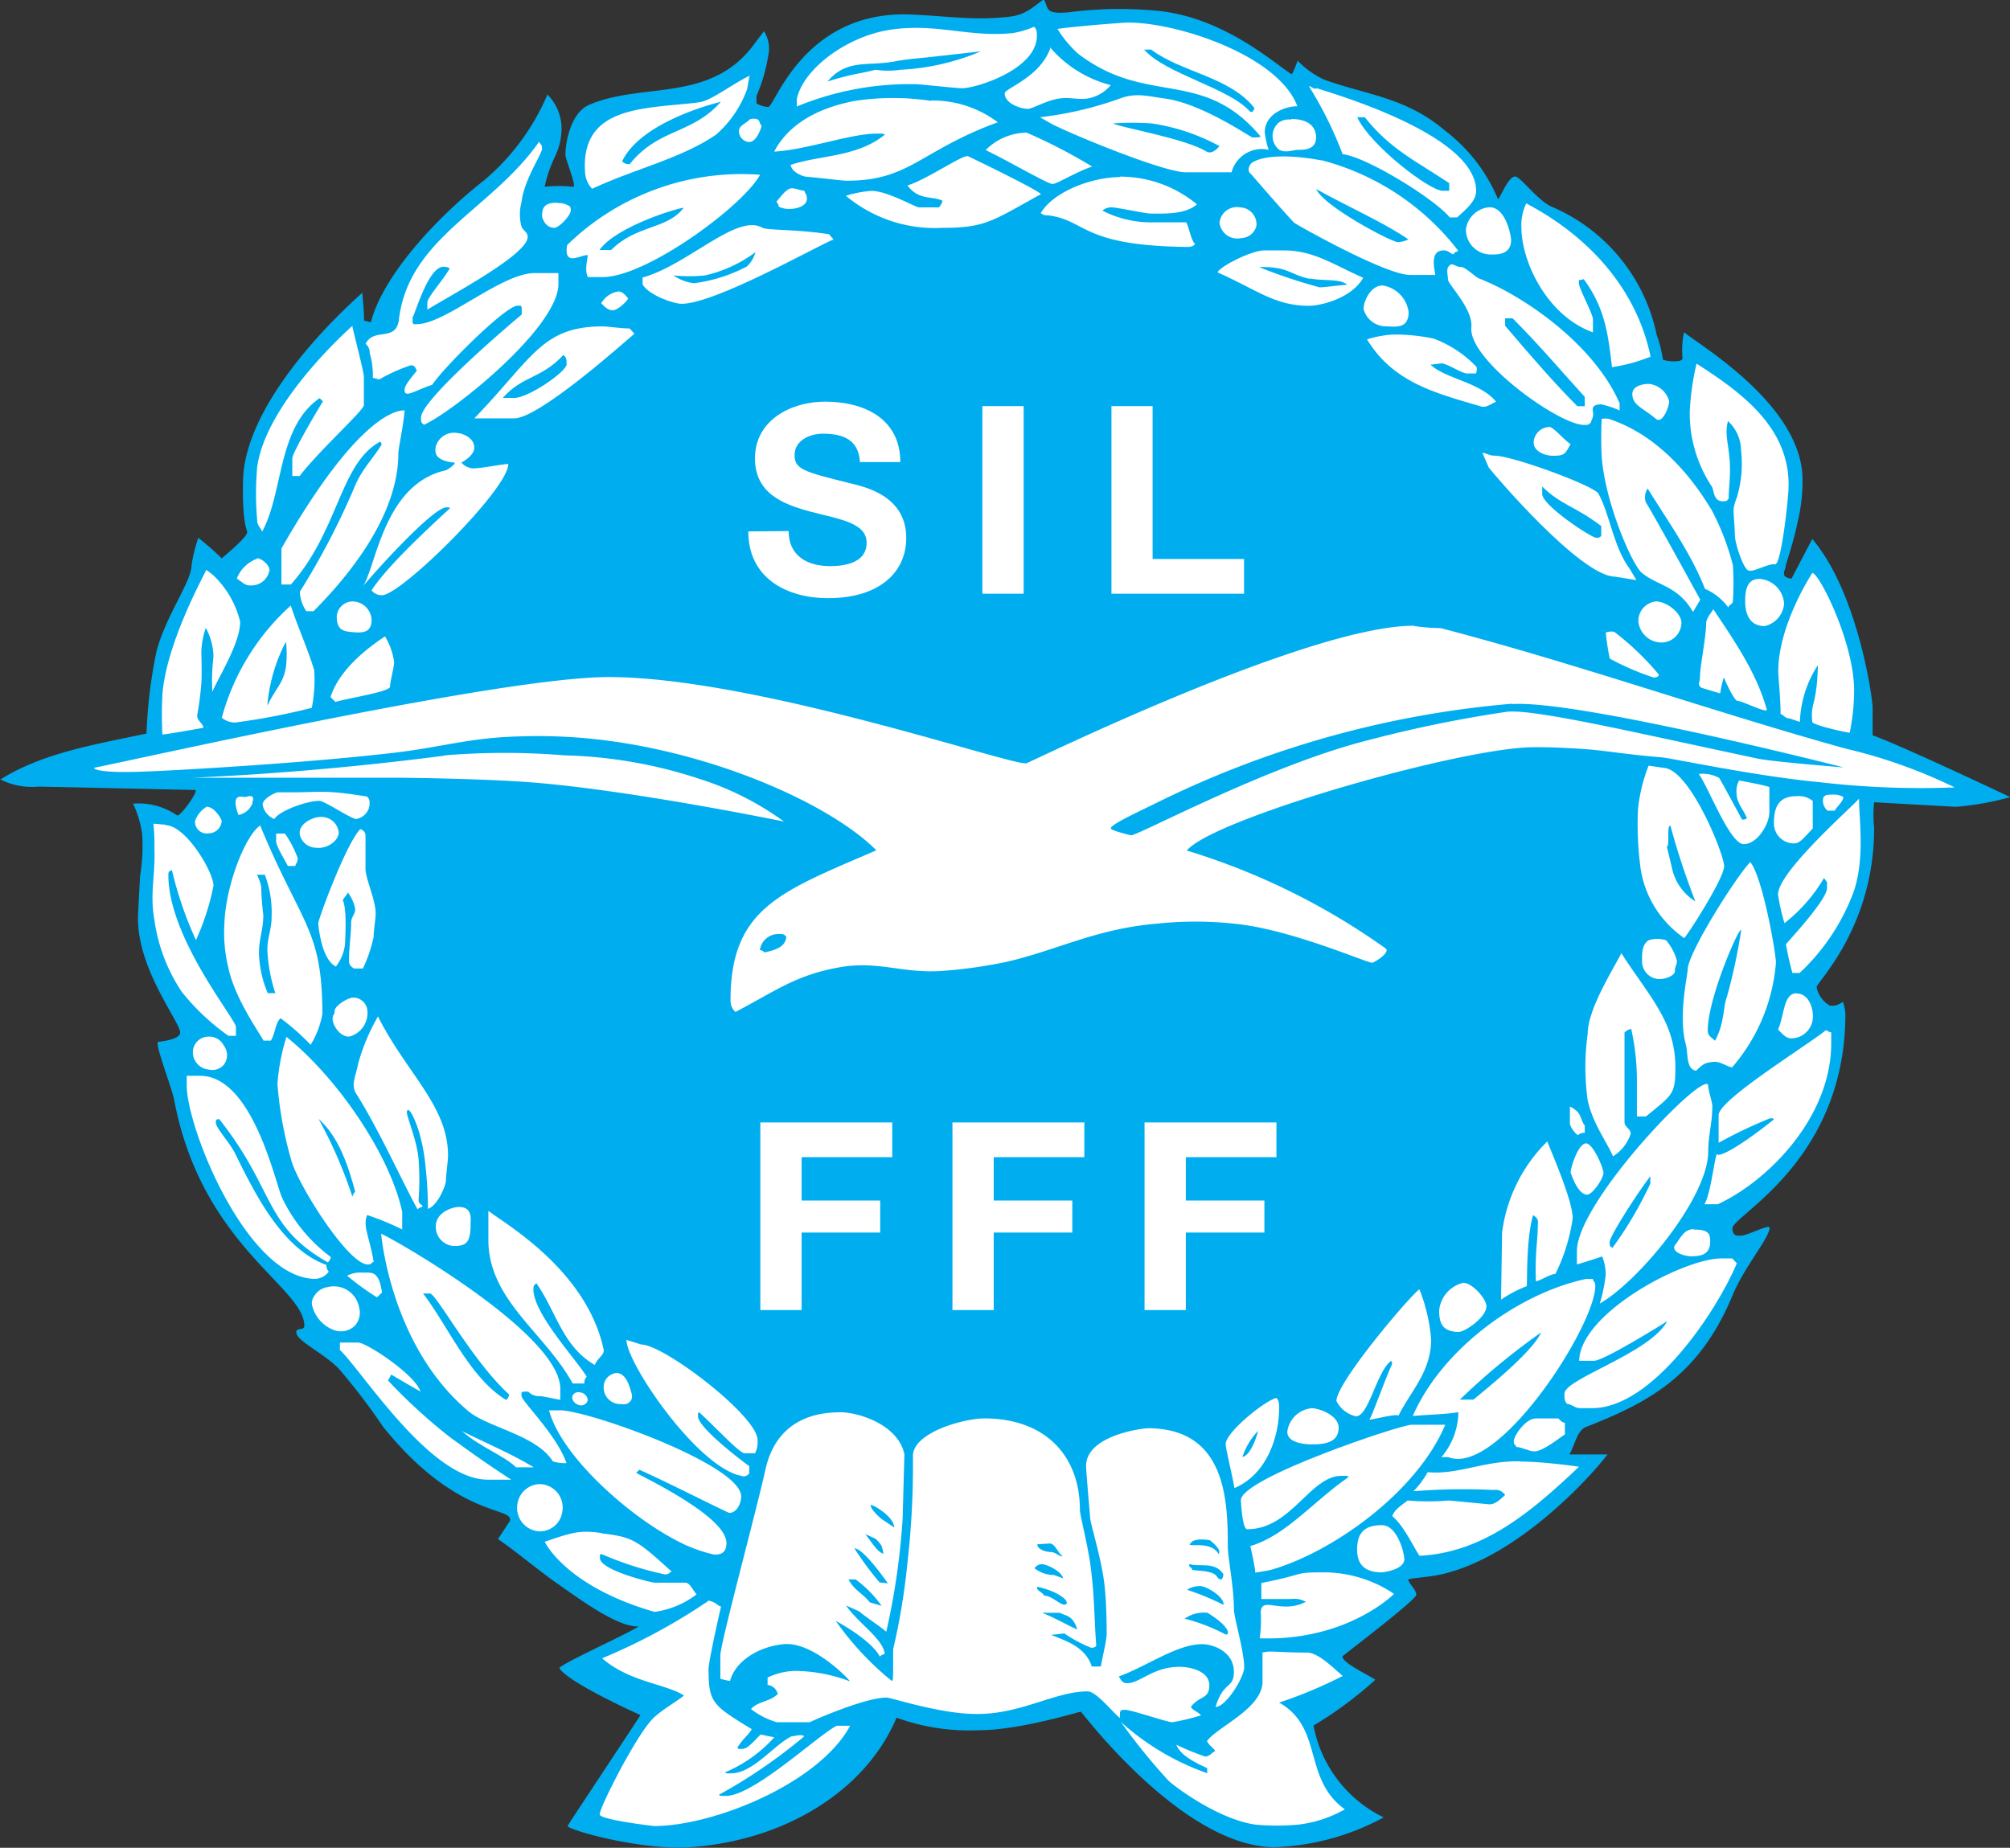 <svg xmlns="http://www.w3.org/2000/svg" viewBox="0 0 171.91 158.07">
  <rect x="0" y="0" width="171.91" height="158.07" fill="#333333" stroke="none"/>
  <title>ilmailuliitto-logo</title>
  <g>
    <path d="M300.3,342.89c.4.68,0,1.25,2.12,1.05a33.38,33.38,0,0,1,7.28-.15c5.95.44,10.53,4.74,11.76,5.44.09.06.52-1.16.53-1.14a7.6,7.6,0,0,0,2.21,1.59c3.45,1.29,7,1.5,10.32,4.33a14.28,14.28,0,0,1,4.6,5.92c.19-.09.86-1.94,1.47-1.94.44,0,1.92,2.05,3.11,2.58a15.28,15.28,0,0,1,9,11,10.1,10.1,0,0,1,.52,2.07c.15.15,1.73.32,1.68-.12a7.47,7.47,0,0,1,.13-2.21c1.41,1.16,9.88,6.13,10.13,12.35a14.79,14.79,0,0,1-.42,3.91c-.28,1.46-1,3.6-1,3.67,0,.44-.6,1,.48,1.15L366,389c3.95,4.65,5.16,13.74,5.16,14.4v2.39c2.74,1,11.77,5.29,11.77,5.29a25,25,0,0,1-4.64.83l-7-.39a10.63,10.63,0,0,0,0,2.21c0,8.5-4.92,13.17-4.92,13.61a2.33,2.33,0,0,0,1.14,1.58,1.41,1.41,0,0,0,1.1-.34,3.71,3.71,0,0,1,.22,1.05c0,12.59-9.66,17.23-9.66,18.34,0,.77.58.62.79.62.44,0,2.39-1,2.39-.68,0,.86-2.17,3.37-3.14,5.72-2.92,7.1-7.4,9.29-12.56,11.33-.77.31-.9,1.41-1.42,2.35h3.25c-1.16,1.59-7.52,8.74-14.17,10.25-1.11.26-2.73.33-2.88.46.17.48.7.86.7,1.3s-6.32,5.22-6.32,5.27c0,.59,2.56,1.75,2.81,2a32.52,32.52,0,0,1-5.28,3.91,11,11,0,0,0,6,7.86,21,21,0,0,1-9.39,2.55c-7.87-.09-16.41-11.57-16.51-11.59s-5.24,1.59-8.69,1.58a18.12,18.12,0,0,1-7.07-1.07c-2.64,6.26-9.53,10.5-17.62,11.08-4.15.3-10.51-1.47-10.51-1.82,0-.07,4.29-6.5,6.23-9.48,0,0-6.11-2.73-6.93-4-.17-.26,6.1-3.07,6.76-3.59-1.83.1-5.26-2.5-7.11-3.78-1.14-.79-3.51-2.74-4.91-3.69,0,0,.87-1.32,1-1.51.49-1.32-4.37-.07-10.83-8.1a51.67,51.67,0,0,0-3.82-5c-1.29-1.32-3.6-2.35-3.6-3.08,0-.44.69-.11.69-.55,0-3.33-8.76-6.83-11.13-19.3-.2-1.12-1.77-5-1.34-5,.09,0,1.85-.18,1.85-.79,0-.9-3.61-5.32-3.61-9.77,0-.44.11-2.2.18-3.61a16.05,16.05,0,0,0,.18-3.59,8.93,8.93,0,0,0-.78-2.61,5.81,5.81,0,0,1,3.76,1c.19.2,1.74-1.87,1.59-2.17l-13.42-.29a6,6,0,0,1-3.27-.61c3.66-2.3,8.17-3,12.49-3.93a41.5,41.5,0,0,1,.85-7c.76-3,3-6,3-7.38a13.25,13.25,0,0,1,.58-2.36,24.23,24.23,0,0,1,2,1.75c1.14-.94,2.28-2,2.18-2.28s-.44-1.32-.35-4.49c.18-5.26,5.21-11.46,10.2-15.95.05.78.16,1.73.14,2.38l.59.15c1-3.91,5.49-8.85,9.63-12.1a19.62,19.62,0,0,0,5.47-7.38,4.14,4.14,0,0,1,1.19,3.32c-.19,1.94-.86,2-1.43,4.57a10.69,10.69,0,0,1,2.41,0c.42.12-.63-2.31-.63-2.75,0-1.12.49-3.59,2-4.25,4.57-2,10.5-.1,14.22-5.31l.76-1a2.74,2.74,0,0,1,.42,1.74,14.6,14.6,0,0,1-1.06,3.8v.63a2.06,2.06,0,0,0,1,.31c.57,0,3-8.23,12.11-7.91,3.35.13,5.46.55,8.59.18,1.32-.16,1.93-.8,3-1.58Z" transform="translate(-211 -342.89)" style="fill: #00aeef"></path>
    <path d="M319,484.26c.76-.19,1.13,0,3.77,0,1,0,2.29,1.35,3.07,2a38.81,38.81,0,0,1-5.44,2.28c3.82,2.15,2,6.52,5.62,9.13a10.48,10.48,0,0,1-4,1.31,20.26,20.26,0,0,1-3.64,0c-3.23-.46-7-3.32-7.46-3.78a52.28,52.28,0,0,1-4.05-5,21.72,21.72,0,0,0,7.38,4.38v-.43c-.59-.29-2.3-1-2.63-2a22,22,0,0,0,2.44,1c.43,0,.57-.34.88-.47-.17-.28-.52-.46-.71-.85.87-1.21,4.74-2.78,4.75-5.07v-2.55Z" transform="translate(-211 -342.89)" style="fill: #fff"></path>
    <path d="M271.67,479.86c.44,0,.73.42,1,.46-.51,2.18-1.07,4.89-1.07,5.33,0,2.92.35,3.11,3.69,5.16-.19.41-.72.77-1.23,1.59.15.12,0,.1.44.1s1-.68,1.55-1.23l1.17.24a11.83,11.83,0,0,1-4.22,3c.16.1.09.08.53.08,1.87,0,3.67-2.43,5.16-3.16.2,0,.89-.23,1.09,0a45.13,45.13,0,0,1-7.3,5c.15.11.17.09.61.09,2.37,0,7.84-5.17,9.47-6h1.15c-2.66,4.94-11.69,8.58-16.78,8.58,0,0-4.64-.53-4.64-1,0-.62,3.24-7,4.64-8.28.77-.72,1.79-1.27,2.57-1.88-1.5-1-4.67-1.15-7-3.19a51.18,51.18,0,0,0,9.22-5Z" transform="translate(-211 -342.89)" style="fill: #fff"></path>
    <path d="M324.44,477.4a10.79,10.79,0,0,1,5.79,1.84s-4,4.06-11.49,3.8a11.09,11.09,0,0,0,.09-2.19c0-1.5,1.76.17,3.85-.93a1.94,1.94,0,0,0-1.25-.24c-.64,0-.18,0-2.55,0v-1.37c4.22-.84,2.53-.91,5.56-.91Z" transform="translate(-211 -342.89)" style="fill: #fff"></path>
    <path d="M262.45,474.06c2.63.33,2.93.48,6,3.28-.25.06-.17.23-.6.23a28.21,28.21,0,0,1-5.43-1.75c-.13.15-.11-.09-.11.35,0,1.05,4.42,2.11,4.68,2.11h2.59c.44,0,.62.58,1,1a7.63,7.63,0,0,1-3.6,1.5c-7.64-2.2-9.39-6-9.39-6,2.46-.84,3-1,4.9-.74Z" transform="translate(-211 -342.89)" style="fill: #fff"></path>
    <path d="M329.18,473.36c1.36,0,1.93,2.44,1.93,2.9,0,.94-1.87,1.14-1.93,1.14-1.65,0-2.11-.88-2.11-1.93,0-1.28.46-2.11,2.11-2.11Z" transform="translate(-211 -342.89)" style="fill: #fff"></path>
    <path d="M257.09,469.85a2,2,0,0,1,2,2.37,1.93,1.93,0,0,1-1.93,1.67,2,2,0,0,1-1.93-2.11,2,2,0,0,1,1.84-1.93Z" transform="translate(-211 -342.89)" style="fill: #fff"></path>
    <path d="M341.05,467.92c1.95,0,5,.44,5,.44-4.28,4.07-8.31,7.35-13.64,7.62-.52-.73-1.29-2.51-2.33-3.39.17-.58.9-1,1.31-1.34a20.65,20.65,0,0,0,3.53,0l3.47.33c.44,0,.84-.32,1.34-.8a1,1,0,0,0-1-.43,52.48,52.48,0,0,0-6.84.11,7.85,7.85,0,0,0,1.22-1.63c2.65.23,4.81-1,7.92-.93Z" transform="translate(-211 -342.89)" style="fill: #fff"></path>
    <path d="M250.52,465.32c2,1,4.16,1.9,6.13,3.09h-1.52c-1-1-3.07-1.72-4.61-3.09Z" transform="translate(-211 -342.89)" style="fill: #fff;fill-rule: evenodd"></path>
    <path d="M331.74,464.77h2.87c-2.48,5.88-9.82,11-15,12.44l-1.25.21c0-.43-.42-2.27-.42-2.27,3.06-.91,5.29-3.75,8.42-5.92-.15-.11-.18-.09-.62-.09-2.7,0-4.3,4.57-8.07,4.57-.44,0-.54-2.49-.54-2.49,0-1.89,13.71-6.47,14.6-6.45Z" transform="translate(-211 -342.89)" style="fill: #fff"></path>
    <path d="M342.28,464.23h2c.2.2.31.35.56.37v1c-.51.32-1.87,1.45-2.62,1.45-.44,0-1-.35-1.55-.38,0-.24-.2-.06-.2-.5s1-1.93,1.86-1.93Z" transform="translate(-211 -342.89)" style="fill: #fff"></path>
    <path d="M282.82,463.7c1.65,0,5,1.08,5.53,3.59l-.15,5.5a60.92,60.92,0,0,1-1.4,9.69c-.62-.54-1.49-1.06-2.33-1.75l-1.11-.5c1,1.49,3.17,2.84,3.31,4.15a.85.85,0,0,0-.42.22c-.78-1.47-3.77-3.05-3.77-3.05a25.15,25.15,0,0,0,4.81,5.15c.12-.14.09-.43.1-2.73a56.63,56.63,0,0,0,1.22-7.37,73.4,73.4,0,0,0,.47-9.16c0-2,4.34-3.21,6.12-3.21,5.16,0,8.16,3.16,8.16,7.81,0,.44.62,2.79.88,4.59.39,2.73.35,5.06.52,7,0,0,0,.22-.43.22a11.5,11.5,0,0,1-2.3-1.23l-1.13.13c1.25.51,2.92,1,3.48,2.7h.77c.15-.82.5-2.3.5-2.74s0-2.57-.18-4.2c-.26-2.29-1.23-5.34-1.23-5.78,0,0-.35-4-.35-4.42,0-2.67,4.92-3.24,5.27-3.24,6.67,0,6.85,6.12,6.85,10.09,0,1,.52,3.45.52,5.36,0,.75.88,3.6.88,5,0,.86-1.55,3.38-2.44,3.39.65-2.23,1.56-1.52,1.56-3,0-1.75-1.8-2.37-2.72-2.37-2.15,0-4.75,1.91-7.12,2.76.18.28.27.58.71.58,1.12,0,2.2-1.4,4.48-1.4.94,0,2.55.37,2.55,1.58s-.83.86-1.58,1.85c.16.3.67.45.87.72a19.38,19.38,0,0,1-2.45.59c-.44,0-3.52-1.06-4-1.06s-.5,0-.48.69c-.47-.29-2-2.27-2.76-2.27-2.81,0-5.78,2-9.6,1.93-3,0-7.22-1.4-7.61-1.4-1.78,0-6,1.83-6.57,2.11h-2.8a6.48,6.48,0,0,1-2.22-1.13c.64-.69,1.54-.58,2.29-1.28a1,1,0,0,0-.87-.78v-.63a5.6,5.6,0,0,1,2.53-.57,13.69,13.69,0,0,1,4.51.89c0-.1-3.13-3.41-5.65-3.18-2.17.2-4.17,1.47-4.6,3.15a7,7,0,0,1-.83-.19v-2c0-1,3.07-12.34,3.85-15.87.91-4.16,4.1-4.92,6.32-4.92Z" transform="translate(-211 -342.89)" style="fill: #fff"></path>
    <path d="M258.85,463.53c2.46,0,15.54,4.67,15.54,7.37,0,.66-.42,1.41-1,1.41-.17,0-5.39-2.67-7.71-3.69l-.27.26c.44.3,7.72,3.71,7.72,6,0,1-.68,1-1.05,1a12.63,12.63,0,0,1-3.07-1.13c-4.17-2.11-10-7.27-11.05-11.21.25,0,.42,0,.86,0Z" transform="translate(-211 -342.89)" style="fill: #fff"></path>
    <path d="M323.12,463.35c.7,0,2.37.61,2.37,1.67,0,1.23-1.09,1.43-2.27,1.43-.7,0-2.12-.14-2.12-1.08a2.3,2.3,0,0,1,2-2Z" transform="translate(-211 -342.89)" style="fill: #fff"></path>
    <path d="M320.16,462.48c.21.19.24.43.24.87,0,2.39-1,5.63-3.82,6.84-.22-1.3-.75-3.33-.75-3.77,0-1,3.32-3.7,4.33-3.94Z" transform="translate(-211 -342.89)" style="fill: #fff"></path>
    <path d="M260.57,462c.4,0,.82.45.65.81a.61.61,0,0,1-.82.23c-.33-.13-.6-.55-.38-.84a.54.54,0,0,1,.55-.2Z" transform="translate(-211 -342.89)" style="fill: #fff"></path>
    <path d="M263.59,460.36c.72-.11,1.11.64,1.31,1.34.12.4.28.76,0,1.07s-.52.25-.87.23a1.41,1.41,0,0,1-1.4-1.41,1.2,1.2,0,0,1,1-1.23Z" transform="translate(-211 -342.89)" style="fill: #fff"></path>
    <path d="M265.85,457.91c1.93,0,9.94,6.12,9.94,8.16a2.14,2.14,0,0,1-.21,1.14h-.9c-.44,0-2.54-2.3-3.89-3.51-.11.15-.09-.09-.09.35,0,1,4,4,4.38,4.26v.61a.56.56,0,0,1-.69.22c-3.75-.74-9.81-9.63-9.81-11.63l1.27.4Z" transform="translate(-211 -342.89)" style="fill: #fff"></path>
    <path d="M240.08,457.74h1.54c.75,0,4.93,2.79,5.34,4.19-.63-.35-2.5-1.45-2.5-1.45l-.27.51a47.55,47.55,0,0,0,5.27,4.83c1.65,1.19,2.91,2.12,5.26,3.65h-2c-4.92,0-10.66-9.19-12.65-11.1v-.63Z" transform="translate(-211 -342.89)" style="fill: #fff;fill-rule: evenodd"></path>
    <path d="M332.4,453.19a14.7,14.7,0,0,1,1,4.28c0,2.77-1.74,4.41-2.79,6.52-.22-.2-2.55.44-2.48.33.25-.37,1.24-3.2,1.93-4.74a.33.33,0,0,0-.09-.27c-1.24.93-1.9,4.74-3,4.74a2.49,2.49,0,0,1-1.67-1.31c0-1.59,6.29-9,7.09-9.55Z" transform="translate(-211 -342.89)" style="fill: #fff"></path>
    <path d="M239,453a2.2,2.2,0,0,1,2.72,1.76,1.66,1.66,0,0,1-.38,1.55,1.73,1.73,0,0,1-1.73.38,3,3,0,0,1-1.93-2.2,1,1,0,0,1,.18-.7A1.59,1.59,0,0,1,239,453Z" transform="translate(-211 -342.89)" style="fill: #fff"></path>
    <path d="M336.2,452.64c.7,0,1.93,1.34,1.93,2,0,.94-1.84,2.19-2.37,2.19-1.51,0-1.67-.92-1.67-1.84a2.68,2.68,0,0,1,2.11-2.37Z" transform="translate(-211 -342.89)" style="fill: #fff"></path>
    <path d="M346.64,452.3h.6c0,.25.2.16.2.6,0,3.4-8.31,16.33-12.57,14.64h-.59a6,6,0,0,0,1.45-3.85c-1,.19-2.24.19-3.9.33,2.54-5.8,9.09-10.5,14.81-11.72Z" transform="translate(-211 -342.89)" style="fill: #fff"></path>
    <path d="M242,451.76c.79,0,1.41-.19,1.67,1.7l-.43.41a22,22,0,0,1-2.55-1.85,2.4,2.4,0,0,1,1.31-.26Z" transform="translate(-211 -342.89)" style="fill: #fff"></path>
    <path d="M358.26,450.54h.89l.4.42c-1.74,4.13-7.22,12.39-12.37,12.39h-1.06c-.44,0-.7-.35-1.08-.36-.21-.19-.24-.43-.24-.87,0-1.29,7.27-3.43,8.8-6.21,0,0-5.41,3.4-6.27,3.39h-1.27c.08-4.07,8.91-8.77,12.2-8.76Z" transform="translate(-211 -342.89)" style="fill: #fff"></path>
    <path d="M243.6,448.43c1.09.46,15.34,8.58,15.32,13.27v.94l-1.65-.32a1.31,1.31,0,0,1-1.09-.38h-.46c-.14.16-.12-.08-.12.36s3,3.32,3.85,5.75a3.15,3.15,0,0,1-1.17-.15c-1.39-2.24-5.56-2.9-7.21-4.28-6.69-5.6-7.47-15.19-7.47-15.19Z" transform="translate(-211 -342.89)" style="fill: #fff"></path>
    <path d="M355.87,448.07c1.29,0,1.4.38,1.4,1.06,0,1.18-1,1.23-1.58,1.23-.83,0-1.84-.47-1.4-1s.7-1.32,1.58-1.32Z" transform="translate(-211 -342.89)" style="fill: #fff"></path>
    <path d="M252.82,446.5c.93.83,8.32,4.84,9.81,11.85.09.42-.54.73-.76,1.31-2.78-1.63-3.27-4.53-5-7-.1.15-.25.09-.25.53,0,2.08,3.67,6,4.56,7.47a.75.75,0,0,0-.2.58h-1c-2.4-4.37-7.24-7.16-7.21-12.33V446.5Z" transform="translate(-211 -342.89)" style="fill: #fff"></path>
    <path d="M250.25,446.14c1.18,0,1,1.05,1,1.41,0,1.53-.28,1.93-1.4,1.93a1.64,1.64,0,0,1-1.58-1.67c0-1.16,1.34-1.67,2-1.67Z" transform="translate(-211 -342.89)" style="fill: #fff"></path>
    <path d="M346.65,440.7c.59,0,1.49,2.08,1.49,2.54s-.94,1.85-1.4,1.85c-.82,0-1.41-1.87-1.41-1.93,0-.35.64-2.46,1.32-2.46Z" transform="translate(-211 -342.89)" style="fill: #fff"></path>
    <path d="M343.34,440.53c.21.63,2.17,5,2.17,6.58a15.72,15.72,0,0,1-1.48,4.76c-.44,0-1.42.65-1.67.62-.09-2.29.16-3.6.16-4.59,0-.51.16-.7-.4-1.06-.64,2.22-.47,6.05-.55,6.08a10.69,10.69,0,0,0-2.19,1.15l.09-5.74a13.31,13.31,0,0,1,3.87-7.8Z" transform="translate(-211 -342.89)" style="fill: #fff"></path>
    <path d="M345.27,437.55c1.07.53.81,1,1.27,1.63v.62a.74.74,0,0,0-.59.2,2,2,0,0,1-.68-.95v-1.5Z" transform="translate(-211 -342.89)" style="fill: #fff"></path>
    <path d="M357.09,435.67c0,.55.36,1.43.36,1.87,0,1.42-.35,2.46-.35,3.86,0,3.91-5.91,11.07-9.27,13a14.55,14.55,0,0,0,.5-2.42,4.2,4.2,0,0,0-.3-1.61c-.48.18-2.16.69-2.16.69v-1.15c0-4.17,10.67-15.29,11.22-14.22Z" transform="translate(-211 -342.89)" style="fill: #fff"></path>
    <path d="M227,434.92h1.11c4.45,0,6.38,8.93,7,10.4a13.59,13.59,0,0,0,4.18,5.1.74.74,0,0,1-.25.46c-5.53-3.14-4.48-6.21-9.32-12.29-.11.15-.26-.09-.26.35s1.22,1.72,1.68,2.69c1.64,3.33,4,8.12,7.78,9.47a.73.73,0,0,0,.2.57,1.49,1.49,0,0,1-1.15.62c-5.79,0-11-12.84-11-16.57v-.8Z" transform="translate(-211 -342.89)" style="fill: #fff"></path>
    <path d="M235.47,431.57c4.34,3.46,8.89,10.1,9.93,15v1.49a24.23,24.23,0,0,0-3-1.23,1.87,1.87,0,0,0-.12.89c0,.44.52,2,.68,3.13-.25,0-.07.21-.51.21-1.69,0-6.08-7-6.56-9a32.43,32.43,0,0,1-1.16-6.43,17.27,17.27,0,0,1,.76-4Z" transform="translate(-211 -342.89)" style="fill: #fff"></path>
    <path d="M228.82,431.57a1.38,1.38,0,0,1,1.31.75,1.36,1.36,0,0,1,0,1.67,1.31,1.31,0,0,1-1.31.39,1.48,1.48,0,0,1-1.31-1.67,1.34,1.34,0,0,1,1.31-1.14Z" transform="translate(-211 -342.89)" style="fill: #fff"></path>
    <path d="M367.18,431a.81.81,0,0,0,.44.2v.92c0,6.45-5.53,11.87-9.71,13.79h-1.14c.6-.93.93-4.66,1.13-4.26.09.17,1.4-.27,4.82-3-.15-.12.08-.09-.35-.09a41.31,41.31,0,0,0-4.38,2.09v-2.37c0-1.3,7.5-5.91,9.19-7.27Z" transform="translate(-211 -342.89)" style="fill: #fff"></path>
    <path d="M243.32,429.83c2.47,4.91,6,7.66,6,11.92,0,.44-.18,1.67-.18,2.11s-.71,2.17-1.54,2.44a33.89,33.89,0,0,0-.21-3.67,15.57,15.57,0,0,0-.59-3.05c-.66-1.93-1-1.93-1-1.52s.86,2.38,1,4a23,23,0,0,1,0,3.47c0,.43.35.37.34.59a.9.9,0,0,0-.43.22c-1.39-2.53-3.31-6.83-5.25-9.9-.48-.77,0-1.57.17-2.55a17.17,17.17,0,0,1,1.67-4Z" transform="translate(-211 -342.89)" style="fill: #fff"></path>
    <path d="M241.2,428.23a1.22,1.22,0,0,1,1.23,1.23,2.08,2.08,0,0,1-1.58,2.11c-.81,0-1.4-1-1.4-1.5s.17-.26.17-.7,1.14-1.14,1.58-1.14Z" transform="translate(-211 -342.89)" style="fill: #fff"></path>
    <path d="M364.65,427.88c1.12,0,1.4,1.38,1.4,1.84a1.87,1.87,0,0,1-1.84,2c-.44,0-.77-.37-1.14-.77.55-1.16.44-3.09,1.58-3.09Z" transform="translate(-211 -342.89)" style="fill: #fff"></path>
    <path d="M349.63,424.37c2.45,3.81,4.66,5.92,4.66,9.83,0,2.31-.21,2.31-2.52,4.2H351c0-.95,0-2,0-3a20.07,20.07,0,0,0-.49-4.5,1.35,1.35,0,0,0-.57.31v7.67c0,.44.53.55.53,1a3.63,3.63,0,0,1-1.51,1.93c-.61-1.37-1.72-2.79-2.17-4.79a20.69,20.69,0,0,1,0-5.68c0-2,1.92-5.11,2.89-6.91Z" transform="translate(-211 -342.89)" style="fill: #fff"></path>
    <path d="M352,423.33a2.33,2.33,0,0,1,1.5,0,4.54,4.54,0,0,1,.92,1.74c0,.44-.17.44-.17.88s-.88.7-1.32.7a1.52,1.52,0,0,1-1.49-1.58c0-.44-.05-1.37.56-1.74Z" transform="translate(-211 -342.89)" style="fill: #fff"></path>
    <path d="M360.7,416.64c1.05,1.29,2.19,7.75,2.19,8.61a15.56,15.56,0,0,1-3.74,8.94c-.38,0-1-.54-1.64-.46s-.77.1-1.45.76c-.88-.18-.65-1.38-.89-2.31-.64-2.38.17-5.88.17-6.32,0-1.47,4.31-8.21,5.36-9.22Z" transform="translate(-211 -342.89)" style="fill: #fff"></path>
    <path d="M234.64,414.2h.73a9,9,0,0,1,1.09,2.09c0,.44-.17.44-.2.68h-.64c-.38-.73-1.09-1.82-1-2.26v-.51Z" transform="translate(-211 -342.89)" style="fill: #fff"></path>
    <path d="M241.82,413.83a.55.55,0,0,1,.44.53v2.87c0,.79.87,2.66.87,3.8,0,.55-.17,1.34-.17,2a12.45,12.45,0,0,1-.92,2.71h-.79c-.2-.19-.4-.25-.4-.69,0-1.23.18-2.15.18-3.25,0-.44.35-.7.35-1.14a3.37,3.37,0,0,0-.62-1.41c-.33.5-.44.58-.44.66s.38.36.18,3.83a3.85,3.85,0,0,1-.77,1.83c-1.27-.6-1.51-3.62-1.51-3.68,0-.37,2.37-6.82,3.6-8.08Z" transform="translate(-211 -342.89)" style="fill: #fff"></path>
    <path d="M233.24,413.48c3.54,8.57,5.33,8.85,5.33,16.16a7.65,7.65,0,0,1-1,2.63A19.75,19.75,0,0,0,235,430c-.45.35-.45,1.32-.84,1.91h-.62c-.38-.71-2.43-3.57-3-6.19a12.81,12.81,0,0,1-.35-3.8c.13-3.5,1.91-7.74,3.1-8.43Z" transform="translate(-211 -342.89)" style="fill: #fff"></path>
    <path d="M225.14,413.48c1.75,0,4.12,4,4.12,5.18a21.07,21.07,0,0,1-1.5,4.65,31.7,31.7,0,0,1-2.06-6c-.15.15-.3,0-.3.44,0,5.4,5.79,12.34,5.78,13v.75h-.64a19.37,19.37,0,0,1-4-3.77,14.71,14.71,0,0,1-2.33-6.11c-.41-2.33.07-3.7,0-6.06,0-.85,0-1.34-.09-2.2.41,0,.61.07,1,.07Z" transform="translate(-211 -342.89)" style="fill: #fff"></path>
    <path d="M238.39,412.78a1.48,1.48,0,0,1,1.58,1.31c0,.73-1,1.44-1.93,1.32a1.45,1.45,0,0,1-1.4-1.12c-.15-.89,1.07-1.51,1.75-1.51Z" transform="translate(-211 -342.89)" style="fill: #fff"></path>
    <path d="M228.65,411.9c.72,0,1.31,1.1,1.31,1.23a1.13,1.13,0,0,1-1.14,1.05,1,1,0,0,1-1.14-1.05,2.31,2.31,0,0,1,1-1.23Z" transform="translate(-211 -342.89)" style="fill: #fff"></path>
    <path d="M370,411.22c0,1.82.51,5-.44,7.9a18.17,18.17,0,0,1-4.64,7h-.62a23.94,23.94,0,0,1-.55-2.45c0-.06,3.51-3.77,3.51-4.8v-.52L367,418a13.55,13.55,0,0,1-3.38,3.86,16.64,16.64,0,0,1-.55-2.45c0-2,6.68-7.79,6.95-8.23Z" transform="translate(-211 -342.89)" style="fill: #fff"></path>
    <path d="M364.65,411a1.88,1.88,0,0,1,1.39.41v2.35c-.93,1-1.13,1.28-1.66,1.28a1.71,1.71,0,0,1-1.66-1.76c0-1.49.52-2.28,1.93-2.28Z" transform="translate(-211 -342.89)" style="fill: #fff"></path>
    <path d="M234.79,410.67h1.32c1.37,0,2.15-.1,3.51,0,1.08.08,2.76.36,2.76.36.2.19.23.26.23.69a1.37,1.37,0,0,1-1.14,1.23c-.44,0-2.71-1.55-3.15-1.55-1.08,0-3.39.83-3.86,1.55a1.62,1.62,0,0,1-1-1.23c0-.5,1.09-1.05,1.31-1.05Z" transform="translate(-211 -342.89)" style="fill: #fff"></path>
    <path d="M232.59,411.05c.14.16,0,.35,0,.56a1.61,1.61,0,0,1-1.19,1s-.57-1.34,0-1.54c.2-.07.33,0,.54,0s.48-.18.65,0Z" transform="translate(-211 -342.89)" style="fill: #fff"></path>
    <path d="M367.65,410.87a1.78,1.78,0,0,1,1,.19c0,.4-.52.79-.73,1.18h-.61a1.11,1.11,0,0,1-.4-.87c0-.44.28-.5.72-.5Z" transform="translate(-211 -342.89)" style="fill: #fff"></path>
    <path d="M360,413a.56.56,0,0,0,.41-.11c-.33-.83-.89-1.3-.89-2.18a1.83,1.83,0,0,1,.22-1.05s2,.35,2.59.56v2.14c0,1-1,2.74-2.19,2.74s-3-4.84-3.85-6a2.91,2.91,0,0,1,1.76.35s1.12,2,1.95,3.58Z" transform="translate(-211 -342.89)" style="fill: #fff"></path>
    <path d="M352,408.39l1.38.2c2.2.26,5.08,7.37,5.08,8.4s-3.05,5.77-3.41,6.15a8.83,8.83,0,0,1-3.79-6.4,28.17,28.17,0,0,1-.17-4.58,14,14,0,0,1,.91-3.77Z" transform="translate(-211 -342.89)" style="fill: #fff"></path>
    <path d="M249,407.51a62.51,62.51,0,0,1,10.31,0,39.55,39.55,0,0,1,11.48,2,25.09,25.09,0,0,1,7.26,3.66s-13.16-2.71-21.71-3.36c-4.37-.33-11.23-.39-11.23-.39H227.51c3-.13,11.25-.55,21.53-1.89Z" transform="translate(-211 -342.89)" style="fill: #fff"></path>
    <path d="M243.93,397.33a5.87,5.87,0,0,1,.78,2.19c0,.44-.35,1.67-.35,2.11s-3.68,1-4.67,1.31l-.42-.42c.66-2.08,2.67-3.88,4.66-5.19Z" transform="translate(-211 -342.89)" style="fill: #fff"></path>
    <path d="M349.14,397a23.87,23.87,0,0,1,3.74,3.6s0,.25-.44.25a22.08,22.08,0,0,1-3.76-1.62,19.59,19.59,0,0,1-.34-2.23s.55-.19.8,0Z" transform="translate(-211 -342.89)" style="fill: #fff"></path>
    <path d="M332,396.45a15.56,15.56,0,0,0,2.2.17c11.54,3,23.3,7.16,34.61,10.3a44.28,44.28,0,0,1,9.37,3.33,74.94,74.94,0,0,1-11.66-.46c-5.25-.49-12.36-2-13.37-2.11-3.16-.26-4.74-.57-6.5-.7-2.63-.19-4-.17-4.47-.17-6.1,0-27.39,6.09-29.68,8.84a58.65,58.65,0,0,1,17,8.37c.48.34-1,1.23-1.14,1.23-.49,0-7-2.88-11.78-3.34a31.08,31.08,0,0,0-6.68,0c-5.15.43-8.52,2.28-12.85,3.27a41,41,0,0,1-5.38.76c-3.48.27-5.51-.91-8.94-.29-3.69.67-5.37,2-8.83,3.81a1.3,1.3,0,0,1-.42-1c0-7.9,4.31-9.3,12.47-12.83-4.23-4.27-15.8-9.27-27-9.73-1.53-.06-2.39-.06-3.93,0-4.1.15-6.35.93-10.43,1.4-8.12.94-19.5,1.54-20.91,1.58-3.33.16-4.65-.08-4.63-.31,3.87-.76,34.79-7.76,44-7.76,12.6,0,34.71,7.68,35.74,7.37.17,0,24.05-11.76,33.1-11.76Z" transform="translate(-211 -342.89)" style="fill: #fff"></path>
    <path d="M357.53,395c1.81,2.72,3.71,5.44,4.59,8.63-.2.22-2.11-.79-2.55-.79-.09,0-.47-.46-1.14-2a9.51,9.51,0,0,0-.31,1.37l-1.62-.49c-.38-.36-.11-.38-.11-.82,0-1,.53-3.51.53-4.65,0-.44.36-.83.61-1.23Z" transform="translate(-211 -342.89)" style="fill: #fff"></path>
    <path d="M235.87,394.69c.59,1.82,1.47,3.75,2,5.52a12.51,12.51,0,0,1-.2,3.23,55.87,55.87,0,0,1-6.56,1.26,1.79,1.79,0,0,1-1.14-.41,19.92,19.92,0,0,1,5.9-9.6Z" transform="translate(-211 -342.89)" style="fill: #fff"></path>
    <path d="M352.62,394.34c.94,0,2.19,1,2.19,1.84a1.72,1.72,0,0,1-1.84,1.67,2,2,0,0,1-1.84-1.75,1.67,1.67,0,0,1,1.49-1.76Z" transform="translate(-211 -342.89)" style="fill: #fff"></path>
    <path d="M241.2,394.34a1.65,1.65,0,0,1,1.58,1.58c0,1.14-.84,1.11-1.58,1.05s-1.4-.13-1.4-1.31a1.37,1.37,0,0,1,1.4-1.32Z" transform="translate(-211 -342.89)" style="fill: #fff"></path>
    <path d="M366,391.9c.57,0,3.54,5.85,3.58,10a18.61,18.61,0,0,1-.38,3.67c-.23,0-3.17-.65-3.2-.92-.18-1.67.4-1.37.48-4.86a9.44,9.44,0,0,0-1.54,4.86l-.87-.3c-.43,0-.54-.34-.78-.37,0-1.29-.2-3.22-.2-3.66,0-4,2.91-8.41,2.91-8.41Z" transform="translate(-211 -342.89)" style="fill: #fff"></path>
    <path d="M361.49,392.41a2.27,2.27,0,0,1,2.1,2.11,2.14,2.14,0,0,1-1.66,1.93c-1.52,0-1.67-1.45-1.67-2.11,0-1,.17-1.93,1.23-1.93Z" transform="translate(-211 -342.89)" style="fill: #fff"></path>
    <path d="M228.65,391.64l.56.43a8.14,8.14,0,0,1,2.33,4c0,1.82-1.74,4.55-2.38,6a17,17,0,0,1,.1-3,5.38,5.38,0,0,0-.66-2.47,7,7,0,0,0-.38,2.05c0,.44.06,1.65,0,2.7a26.77,26.77,0,0,1-.35,2.7c-.07.47.52.73.52,1.1,0,0-3.24.59-3.5.57a33.64,33.64,0,0,1,0-3.42c.34-4.4,3.53-10.14,3.76-10.67Z" transform="translate(-211 -342.89)" style="fill: #fff"></path>
    <path d="M233,390.65c.35,0,1.05.57,1.05,1a1.57,1.57,0,0,1-1.67,1.32c-.49,0-.74-.37-1.13-.58a2.94,2.94,0,0,1,1.75-1.71Z" transform="translate(-211 -342.89)" style="fill: #fff"></path>
    <path d="M338.83,381.87c1.5,0,8.51,2.57,8.88,3.25,1,1.82,1.27,4.56,2.7,6.47l.55.93-1.83-.3c-2.94,0-10.5-8.91-10.81-9.35l-.53-1.24c.25,0,.61.24,1,.24Z" transform="translate(-211 -342.89)" style="fill: #fff"></path>
    <path d="M250.25,379.94c.7.16,1.36.59,1.31,1.32s-1.46,1.43-1.13,1.16a1.41,1.41,0,0,0,1.4.51c.44,0,2.64-.42,2.64-.33,0,2.13-9.16,11.21-10.81,11.21a1.1,1.1,0,0,1-.88-.42c1.25-1.92,4.2-4.71,6.68-7,0,0,.17-.1-.27-.1-1.12,0-5.78,5.12-7.1,6.7,1.14-2,1.84-8.67,7-9.86.14,0,1.12-.68.68-.68-.17,0-1.31-.14-1.49-.76a1.22,1.22,0,0,1,0-.63,1.62,1.62,0,0,1,2-1.09Z" transform="translate(-211 -342.89)" style="fill: #fff"></path>
    <path d="M343.49,379.41c.39,0,1.25,1.11,1.84,1.47-.47.82-.48,1-1.49,1-.7,0-1.67-.37-1.67-1.14a1.37,1.37,0,0,1,1.32-1.32Z" transform="translate(-211 -342.89)" style="fill: #fff"></path>
    <path d="M348,378.72a1.73,1.73,0,0,1,.58,0c5.21,1.68,8.17,6.77,8.81,7.8a21.22,21.22,0,0,1,1.82,4.73,23.48,23.48,0,0,1,0,3.06c0,.27-.34.29-.39.55a4.92,4.92,0,0,0-2-1.6c-1.16-3-3.26-5.92-4.9-8.58a1.34,1.34,0,0,0-.16,1.17c1,1.66,3.31,5.89,4.66,8.34l-.62,1.05c-1.31-2.28-3.1-2.24-4.41-3.38-.77-.66-3.08-5.82-3.4-9.88a32.47,32.47,0,0,1,0-3.26Z" transform="translate(-211 -342.89)" style="fill: #fff"></path>
    <path d="M245.61,378c-.16,1.65-.54,3.23-.54,3.67,0,4.87-3.56,9.8-7.26,13.51h-.61a3.3,3.3,0,0,1-.56-1.66,64,64,0,0,0,4.61-8.8c.63-1.65,1.72-2.66,2.41-3.83-.15-.13,0-.33-.35-.1-3.24,1.95-3.41,7.57-7.43,12.1h-.81v-3.08C242,377.68,245.36,378,245.61,378Z" transform="translate(-211 -342.89)" style="fill: #fff"></path>
    <path d="M352,375.73a2,2,0,0,1,1.76,1.49c0,.48-.59,2-1.15,1.49-1.12-.94-2-1.16-2-2.11,0-.74,1-.87,1.4-.87Z" transform="translate(-211 -342.89)" style="fill: #fff"></path>
    <path d="M356.1,374c4.07,2.59,8.23,5.72,7.85,11-.17,2.21-.7,6.23-1.13,6.16-.62-.08-1.84.71-2.29.53s-1.15-2.35-1.15-3c-.07-2.28-.28-2.06.17-3.25a10,10,0,0,0,.36-4,3.47,3.47,0,0,0-1.12-2.53,3.38,3.38,0,0,0-.11,1.15c0,.44.23,1.51.27,2.48.06,1.17-.1,2.08-.1,3-.2.2-.08.23-.52.23-.82,0-.73-1-.93-1.27a11.32,11.32,0,0,1-1.88-6.37,21.94,21.94,0,0,1,.58-4.12Z" transform="translate(-211 -342.89)" style="fill: #fff"></path>
    <path d="M241.12,370.74c.2.94,1,3.95,1,4.39v2.42c0,.44-3.88,3.94-5.49,6.06H236v-1.5c0-.54,2.5-4.72,2.62-4.88l-.28-.28c-3.62,2.47-3.09,8.08-4.92,11.42-.07-.26-.42-.51-.42-.94a26,26,0,0,1,0-4.61c.79-5.63,8.17-12.08,8.17-12.08Z" transform="translate(-211 -342.89)" style="fill: #fff"></path>
    <path d="M330.14,371.51a16,16,0,0,1,3.49.35,9.85,9.85,0,0,1,3.61,2.37c.16.17,0,.61,0,.61h-.75c-.44,0-1.45-.7-2.14-.87l-1,.12c1.31,1.22,4.24,1.49,5.61,3.17-.25.05-.79.55-1.29.4-3.78-1.12-7.49-2-9.75-5.74a9.36,9.36,0,0,1,2.18-.41Z" transform="translate(-211 -342.89)" style="fill: #fff"></path>
    <path d="M262.54,370.81c.44,0,1.58.18,2.31.18l.41.45c-.56.45-8.12,7.27-10.3,7.24h-3.39c5-5.19,5.77-7.87,11-7.87Z" transform="translate(-211 -342.89)" style="fill: #fff"></path>
    <path d="M263.85,367.82c.44,0,.68.38.88.61-.14.27-.9,1-1.31,1s-.59-.2-1-.59a2,2,0,0,1,1.4-1Z" transform="translate(-211 -342.89)" style="fill: #fff"></path>
    <path d="M329.18,367.3a2.65,2.65,0,0,1,2.28,2.19,1.38,1.38,0,0,1-.19.93c-.37.55-1.22.39-1.65.39a2,2,0,0,1-2-1.49c0-.68.63-2,1.58-2Z" transform="translate(-211 -342.89)" style="fill: #fff"></path>
    <path d="M335,365.55c.32-.16.47.17.91.17s1.21.84,1.61,1c3.93,1.54,9.84,5.69,12,10.67V378a8.57,8.57,0,0,0-1.56-.52c-1,0-.7.57-.7.79,0,.44-.17.53-.18.74-.19.2-.17.23-.61.23-2.13,0-9.9-5.56-9.63-8.35.15-1.6-2-3.66-2-4.1s-.23-1,.22-1.24Z" transform="translate(-211 -342.89)" style="fill: #fff"></path>
    <path d="M319.1,364.31h1.71c2.53,0,4.25,1.22,6.78,2.35-1,1.76-3.64,2.39-4.65,2.39-2.94,0-4.47-1.39-7.81-2.86.25-.54,2.92-1.88,4-1.88Z" transform="translate(-211 -342.89)" style="fill: #fff"></path>
    <path d="M276.23,362.38c.38.22,2.83.11,5.66.54l.4.45c-1.46.59-10.14,5.51-13,5.51-.7,0-2.8-.75-3.33-1.65v-.6c3.87-1.07,8.08-5.54,10.26-4.25Z" transform="translate(-211 -342.89)" style="fill: #fff"></path>
    <path d="M338.4,360.62c1.4,0,1.84,2.46,1.84,2.81,0,1.34-1.38,1.23-1.76,1.23a2.12,2.12,0,0,1-2.1-2.19,2.2,2.2,0,0,1,2-1.85Z" transform="translate(-211 -342.89)" style="fill: #fff"></path>
    <path d="M317.06,360.63a1.45,1.45,0,0,1,1.4,1.58,1.39,1.39,0,0,1-1.31,1.05,1.53,1.53,0,0,1-1.85-1.32,1.5,1.5,0,0,1,1.76-1.31Z" transform="translate(-211 -342.89)" style="fill: #fff"></path>
    <path d="M341.52,360.28c6.19,3.27,9.62,8.09,10.65,13.12a14.58,14.58,0,0,1-3.3.9c-.33-2.84-.6-5.06-2.42-7.53-.48.17-.41-.09-.41.35s1.22,2.66,1.2,3.1v1.1c-3.89-1.39-6.12-6-6.12-9a4.31,4.31,0,0,1,.4-2Z" transform="translate(-211 -342.89)" style="fill: #fff"></path>
    <path d="M258.67,360.27a1.51,1.51,0,0,1,.94.21s.21,0,.21.41-1,1.49-1.41,1.49c-.81,0-1.05-.9-1.05-1,0-.82.28-1.15,1.31-1.15Z" transform="translate(-211 -342.89)" style="fill: #fff"></path>
    <path d="M278.69,359c.44,0,.71.18,1.12.21,0,.23.2.23.2.67,0,.7-1,.88-1.41.88a1.86,1.86,0,0,1-1-.2.7.7,0,0,0-.2-.41c.37-.42.87-1.15,1.31-1.15Z" transform="translate(-211 -342.89)" style="fill: #fff"></path>
    <path d="M306.79,358a10.29,10.29,0,0,1,6.58,2.37c-1,.9-2.94.79-3.95.79-.44,0-2.89-.53-3.33-.53a1.11,1.11,0,0,0-.8.28,9.15,9.15,0,0,0,4.45,1h2.72c.25.51.42,1.55.75,1.86-.2.26-.53.25-1,.24-8.77-.15-8.27-2.27-11.57-2.7a.85.85,0,0,1-.63-.19c1.17-1.94,4.54-3.08,6.76-3.08Z" transform="translate(-211 -342.89)" style="fill: #fff"></path>
    <path d="M276,357.86c-1.54,2.74-9.76,8.74-13.44,8.73h-1.28c-.19-.4-.19-.8,0-1.87-.47-.06-1.45.62-1.76,0a1.63,1.63,0,0,1,0-.88,21.36,21.36,0,0,1,16.48-6Z" transform="translate(-211 -342.89)" style="fill: #fff"></path>
    <path d="M324,356.59a21.62,21.62,0,0,1,11.68,7.7c.12.15-.33.11-.35.35-.24,0-.42-.33-.85-.33-1.32,0-.71,1.82-.73,2.1h-2.15c-2.13,0-9.81-4.36-9.92-4.47-1.08-1.14-3.7-4.18-3.7-4.18-.39-.27-.09-.87.18-1,1.75-1,5.84-.15,5.84-.15Z" transform="translate(-211 -342.89)" style="fill: #fff"></path>
    <path d="M293.81,356.26c.35.17,5.84,2.81,6.22,3.24-4.15,2.28-4.72,2.88-8.43,2.88a11.85,11.85,0,0,1-8.25-2.74,9.34,9.34,0,0,1,2.19-.42c1.36,0,3.73,1.4,4.06,1.41h1.7a1.25,1.25,0,0,0,.31-.57c-.91-.43-2,0-3-1.3,1.81-.59,4.79-2.7,5.19-2.5Z" transform="translate(-211 -342.89)" style="fill: #fff"></path>
    <path d="M257.12,355c.06.26.24.17.24.61s-1.55,2.68-1.76,4.59a4,4,0,0,0,0,2.06c.14.38.53.46.53.9,0,1.52-6.63,5-8.58,6.22v-.62c0-.44,1.39-1.95,1.92-2.92-.1,0-.1-.13-.54-.13-1.3,0-2.41,4-2.64,4.32v.48c.15.14-.08.11.36.11,2.45,0,7.24-4.39,10.11-4.37h2v.93c0,3.71-8.95,10.9-11.5,12.05-.23-.2-.25-.18-.25-.62,0-1.62,8.61-8.82,8.61-8.81v-.64c-.16-.14.08-.12-.36-.12-1,0-6.25,5.21-7.3,6.77-1.5.49-2.36,1.18-2.36.43,0-.44.72-1.19,1.06-1.66-.15-.12-.09-.44-.53-.44a14.79,14.79,0,0,0-2.7,1.21l-.54-.14a7.17,7.17,0,0,0-.27-2.13.92.92,0,0,0-.35-.77c.69-1.44,2.61-.12,2.85-2.09.83-7,7.92-9.37,12-15.22Z" transform="translate(-211 -342.89)" style="fill: #fff;fill-rule: evenodd"></path>
    <path d="M298.81,354.24a46.09,46.09,0,0,1,5.6,2.9c-1.29.41-3,1.49-3.4,1.49s-4.08-2.14-5.71-2.9a5,5,0,0,1,3.51-1.49Z" transform="translate(-211 -342.89)" style="fill: #fff"></path>
    <path d="M321.45,353.07c1.27,0,2.11.53,2.11,1.58s-1,1.06-1.6,1.06c-.31,0-1,.29-1.54,0a1.5,1.5,0,0,1,0-2.37,1.55,1.55,0,0,1,1-.22Z" transform="translate(-211 -342.89)" style="fill: #fff"></path>
    <path d="M275.15,353.09a1.11,1.11,0,0,1,.62,0c.24.13.17.36.37.58-.17.57-.61,1.59-1.29,1.33a.93.93,0,0,1-.64-.78c-.08-.57.47-.68.94-1.13Z" transform="translate(-211 -342.89)" style="fill: #fff"></path>
    <path d="M290.63,351.49a9.24,9.24,0,0,1,5.71,1.86c-6.66,2.44-7.51,5-12.91,5-.44,0-1.41-.15-3.52-.35-.13,0-1.17-.31-1.29-1,2.46-.85,5.66-.64,8.06-2.59-.15-.11-.26-.09-.7-.09-2.24,0-6,1.39-8.77,1.54,1.49-2.81,4.52-3.88,6.91-4.34a21.63,21.63,0,0,1,6.51,0Z" transform="translate(-211 -342.89)" style="fill: #fff"></path>
    <path d="M323.63,350.44c1.08.38,13.62,3.91,13.62,8.78,0,.86-.84,1.56-1.63,2.27H335c-1.43-1.69-7.21-5.21-9.17-5.41a33,33,0,0,0-2.81-5.7c-.21-.39.37.26.59.06Z" transform="translate(-211 -342.89)" style="fill: #fff"></path>
    <path d="M275.11,349.32l-.21,1.19a9.35,9.35,0,0,1-2.65,3.89c-3,2.06-6.82,2.88-10.61,4.64a2.26,2.26,0,0,1-.6-1.4c-.42-5.86,5.37-5.42,9.76-6,1-.13,2.61-1.42,4.31-2.28Z" transform="translate(-211 -342.89)" style="fill: #fff"></path>
    <path d="M300.8,346.93a10.11,10.11,0,0,0,5.2,3.24,3.32,3.32,0,0,1-2,1.15c-.93.11-1.49-.14-2.42,0-1.08.16-2.28.88-2.65.88-.71,0-2-.49-2-1.32,0-.44,3.08-1.38,3.93-3.95Z" transform="translate(-211 -342.89)" style="fill: #fff"></path>
    <path d="M299.43,345.17c.22.2.25.35.25.79,0,2.86-5.18,4.48-6.41,4.48-.44,0-3.6-.35-4-.35A25.28,25.28,0,0,0,279.15,352v-.63c.52-2.59,4.45-5.58,8.48-6,3.72-.42,6.35.72,10,.35a7.86,7.86,0,0,0,1.79-.53Z" transform="translate(-211 -342.89)" style="fill: #fff;fill-rule: evenodd"></path>
    <path d="M307.49,344.82c4.28,0,12.86,2.84,14.47,7.16-1.12,0-2.79.7-2.79,2.24a7.86,7.86,0,0,0,.33,1.48,2.69,2.69,0,0,0-3.17,1.93h-3.9c-2.06,0-10.85-3.71-11.68-4.25l-.8-.46a30.51,30.51,0,0,0,6.83-1.6c1.4-.52,2.36-.2,3.85,0,3.17.42,7.35,3.33,7.49,3.33.43,0,.55,0,.7-.08-5-5.95-9.65-2.53-15.62-7.09a9.67,9.67,0,0,1-1.75-2.11c1.11-.2,5.6-.55,6-.55Z" transform="translate(-211 -342.89)" style="fill: #fff"></path>
    <path d="M285.48,471.63c.28,0,2,1.05,2,1.93l-1.06-.71s-1-.81-.95-1.22Z" transform="translate(-211 -342.89)" style="fill: #00aeef"></path>
    <path d="M285,474.12l.87.4a2.51,2.51,0,0,1,.51.58,2.41,2.41,0,0,1,.17.71c-.54-.18-1-1-1.55-1.69Z" transform="translate(-211 -342.89)" style="fill: #00aeef;fill-rule: evenodd"></path>
    <path d="M299.7,475l1.09-.07c.44,0,.69.81,1.09,1.09-.26.07-.58-.36-1-.36s-1.18-.23-1.16-.66Z" transform="translate(-211 -342.89)" style="fill: #00aeef"></path>
    <path d="M284.06,475.34c.76,0,2.51,2.48,2.88,3l-.71-.08a26.06,26.06,0,0,1-2.17-2.94Z" transform="translate(-211 -342.89)" style="fill: #00aeef;fill-rule: evenodd"></path>
    <path d="M300.12,476.7c.33,0,1.61.53,1.82,1.21l-.79-.28a2.76,2.76,0,0,1-1.67-.58.76.76,0,0,1,.64-.35Z" transform="translate(-211 -342.89)" style="fill: #00aeef"></path>
    <path d="M283.53,478h.64a9.77,9.77,0,0,1,2.23,2.26l-1-.29c-.73-.89-1.32-1-1.85-2Z" transform="translate(-211 -342.89)" style="fill: #00aeef;fill-rule: evenodd"></path>
    <path d="M299.73,478.63c2,.46,2.81,1.32,2.42,1.51s-1.1-.74-1.87-.76c0-.24-.76-.45-.55-.75Z" transform="translate(-211 -342.89)" style="fill: #00aeef"></path>
    <path d="M301.66,480.86c.45.28,1.09.14,1.48,1.44-.78-.35-1.89-1-3-1.44Z" transform="translate(-211 -342.89)" style="fill: #00aeef;fill-rule: evenodd"></path>
    <path d="M312.9,474.81c.48-.4,1.6-.15,1.6-.15.2.18,1,.78.73,1.18-.73-1.32-3.1-.4-2.33-1Z" transform="translate(-211 -342.89)" style="fill: #00aeef"></path>
    <path d="M312.75,476.69c.76.27,2.13-.25,2.85.82.09-.09,0,1-.56.2-.3-.44-1.48-.44-2.07-.51,0-.24-.43-.31-.22-.51Z" transform="translate(-211 -342.89)" style="fill: #00aeef"></path>
    <path d="M313.7,478.58c.44,0,2,.87,1.95,1.6a23.36,23.36,0,0,0-3.12-1.29,1.85,1.85,0,0,1,1.17-.31Z" transform="translate(-211 -342.89)" style="fill: #00aeef"></path>
    <path d="M314.28,480.86c2.21,1.36,1.83,2.05,1.46,1.81a15.79,15.79,0,0,0-3.42-1.31,2.86,2.86,0,0,1,2-.5Z" transform="translate(-211 -342.89)" style="fill: #00aeef"></path>
    <path d="M318.6,465.3c-.14.6-.66,2.09-1.34,2.23a5.77,5.77,0,0,1,1.34-2.23Z" transform="translate(-211 -342.89)" style="fill: #00aeef;fill-rule: evenodd"></path>
    <path d="M247.18,453.54h.59c.54,0,3.63,5.79,6.78,8.65a.79.79,0,0,1-.26.46c-3.12-1.88-5-6.38-7.11-9.11Z" transform="translate(-211 -342.89)" style="fill: #00aeef;fill-rule: evenodd"></path>
    <path d="M238.25,438.61c1.7,1.52,2.49,3.87,3.13,6.22a.94.94,0,0,0-.24.43,39.28,39.28,0,0,0-2.89-6.65Z" transform="translate(-211 -342.89)" style="fill: #00aeef"></path>
    <path d="M233,417.72h.65a9.08,9.08,0,0,1,.58,3.6c0,1.13-.37,1.74-.36,2.87a13.64,13.64,0,0,0,.68,3.66h-.65a9.42,9.42,0,0,1-.73-3c-.13-1.44.35-2.24.35-3.69a23,23,0,0,1-.18-2.46,4.64,4.64,0,0,0-.34-.94Z" transform="translate(-211 -342.89)" style="fill: #00aeef;fill-rule: evenodd"></path>
    <path d="M277.55,422.79c.44,0,.5,0,.7.23-.06,1-1.25,1.19-1.85,1.35a.76.76,0,0,0-.41-.21,1.6,1.6,0,0,1,1.56-1.37Z" transform="translate(-211 -342.89)" style="fill: #00aeef"></path>
    <path d="M235.47,397.86a10.09,10.09,0,0,1,0,2c-.21,1.46-.81,1.77-1.61,3.4a14.41,14.41,0,0,1,1.57-5.43Z" transform="translate(-211 -342.89)" style="fill: #00aeef"></path>
    <path d="M308.81,347.13h.64c2.68,2,6.67,2.29,8.84,5,0,0-.14.57-.44.24-1.87-2-7.17-3.16-9-5.24Z" transform="translate(-211 -342.89)" style="fill: #00aeef;fill-rule: evenodd"></path>
    <path d="M306.18,353.45a23.6,23.6,0,0,1,3.34,0,17.47,17.47,0,0,1,5.78,1.94c-.37.43-.76.68-1.14.45-1.92-1.16-7.81-2.12-8-2.43Z" transform="translate(-211 -342.89)" style="fill: #00aeef"></path>
    <path d="M327.08,352.92h.65c2.15,2.73,4.39,3.75,7.22,5.64v.65h-.57c-1.12,0-6.2-3.9-7.3-6.29Z" transform="translate(-211 -342.89)" style="fill: #00aeef;fill-rule: evenodd"></path>
    <path d="M323,366.71c1.25.24,2.63,0,3.22.54-.78.05-1.92.22-2.36.22a45.46,45.46,0,0,1-5.17-1.73c2.48-.07,2.62.64,4.31,1Z" transform="translate(-211 -342.89)" style="fill: #00aeef"></path>
    <path d="M323.59,359.07c2.43,1.37,5.77,2.86,7.87,4.3a2.61,2.61,0,0,1-.88.24c-.57,0-6.38-3.08-7-4.54Z" transform="translate(-211 -342.89)" style="fill: #00aeef"></path>
    <path d="M339.73,370.12h.64c2.32,2.32,4.39,4.78,6.17,6.72v.8h-.63c-1.74-1.72-4-4.31-6.18-6.88v-.64Z" transform="translate(-211 -342.89)" style="fill: #00aeef"></path>
    <path d="M342.9,384.51c1.6,1.58,2.81,1.68,5.05,3.38v.79s0,.22-.42.22-4.66-2.79-4.63-3.76v-.63Z" transform="translate(-211 -342.89)" style="fill: #00aeef"></path>
    <path d="M352.15,443.51v.63a32.66,32.66,0,0,1-3.25,5.51c-.21-.2-.23-.08-.23-.52s2.12-3.83,3.48-5.62Z" transform="translate(-211 -342.89)" style="fill: #00aeef;fill-rule: evenodd"></path>
    <path d="M342.8,456.88c-.67,1.53-4,4.28-5.78,5.74h-1.16a58.11,58.11,0,0,1,6.94-5.74Z" transform="translate(-211 -342.89)" style="fill: #00aeef"></path>
    <path d="M353.86,413.5A63.4,63.4,0,0,0,356,420a4.44,4.44,0,0,1-2-2.85l-.44-1.84c.25,0,0-1.77.26-1.76Z" transform="translate(-211 -342.89)" style="fill: #00aeef"></path>
    <path d="M359.92,422.46a47.15,47.15,0,0,1-1.24,5.77c-.3.76-.19,2.23-1,3.69-.42-.38-.62-.44-.62-.88,0-2.72,2.58-8.61,2.82-8.58Z" transform="translate(-211 -342.89)" style="fill: #00aeef"></path>
    <path d="M272.65,351.6c-2.48,2.82-5.3,2.23-7.79,5.33a.76.76,0,0,1-.65-.24c1.67-3.52,8.44-5.09,8.44-5.09Z" transform="translate(-211 -342.89)" style="fill: #00aeef"></path>
    <path d="M269.47,360.67c-1.44,1.88-4.06,1.44-6.2,3.61h-1c1.44-2.06,6.93-3.66,7.19-3.61Z" transform="translate(-211 -342.89)" style="fill: #00aeef"></path>
    <path d="M275.63,364.42a2.77,2.77,0,0,1-.74,1.26,13.33,13.33,0,0,1-4.54,1.44,3.91,3.91,0,0,1-1.75-.67,13.14,13.14,0,0,0,2.7,0,11.47,11.47,0,0,0,4.33-2Z" transform="translate(-211 -342.89)" style="fill: #00aeef;fill-rule: evenodd"></path>
    <path d="M259.2,373.27c.24.2.26.35.26.79,0,.61-3.29,2.9-4.5,2.87H254c1.7-1.92,3.26-1.61,5.17-3.66Z" transform="translate(-211 -342.89)" style="fill: #00aeef"></path>
    <path d="M294.86,347.3a20.26,20.26,0,0,1-6.87,1.56,7.46,7.46,0,0,1-2.12,0c-1.32.35-1.92.32-4.09,1,1.63-1.95,3.43-1.29,5.71-1.71,1.32-.25,2.09-.26,3.42-.42l3.95-.44Z" transform="translate(-211 -342.89)" style="fill: #00aeef"></path>
    <path d="M340.33,403.12c5.68-.37,28.36,5.42,28.36,5.42s-6.07-.48-7.39-.76c-10.35-2.2-19.09-4.26-21.42-4a108,108,0,0,0-11.82,2.42c-8.52,2.13-19.69,8.15-20.32,8.15,0,0-1.75-.41-1.74-.6,0-.36,2.75-1.59,4.57-2.5a84.57,84.57,0,0,1,29.76-8.16Z" transform="translate(-211 -342.89)" style="fill: #00aeef"></path>
    <path d="M275,388.35c0,4,3.28,5.71,6.83,5.71,4.36,0,6.68-2.2,6.68-5.15,0-3.64-3.6-4.38-4.77-4.67-4-1-4.78-1.19-4.78-2.43s1.3-1.82,2.42-1.82c1.69,0,3.06.49,3.17,2.43H288c0-3.71-3.08-5.17-6.43-5.17-2.9,0-6,1.57-6,4.85,0,3,2.41,3.94,4.79,4.57s4.76.92,4.76,2.65-1.89,2-3.12,2c-1.89,0-3.55-.83-3.55-3Z" transform="translate(-211 -342.89)" style="fill: #fff"></path>
    <polygon points="84.02 50.79 87.55 50.79 87.55 34.74 84.02 34.74 84.02 50.79 84.02 50.79" style="fill: #fff"></polygon>
    <polygon points="95.06 50.79 106.4 50.79 106.4 47.82 98.58 47.82 98.58 34.74 95.06 34.74 95.06 50.79 95.06 50.79" style="fill: #fff"></polygon>
    <polygon points="65.03 112.07 68.56 112.07 68.56 105.44 75.28 105.44 75.28 102.7 68.56 102.7 68.56 98.99 76.31 98.99 76.31 96.02 65.03 96.02 65.03 112.07 65.03 112.07" style="fill: #fff"></polygon>
    <polygon points="81.46 112.07 84.99 112.07 84.99 105.44 91.71 105.44 91.71 102.7 84.99 102.7 84.99 98.99 92.74 98.99 92.74 96.02 81.46 96.02 81.46 112.07 81.46 112.07" style="fill: #fff"></polygon>
    <polygon points="97.89 112.07 101.42 112.07 101.42 105.44 108.14 105.44 108.14 102.7 101.42 102.7 101.42 98.99 109.17 98.99 109.17 96.02 97.89 96.02 97.89 112.07 97.89 112.07" style="fill: #fff"></polygon>
  </g>
</svg>